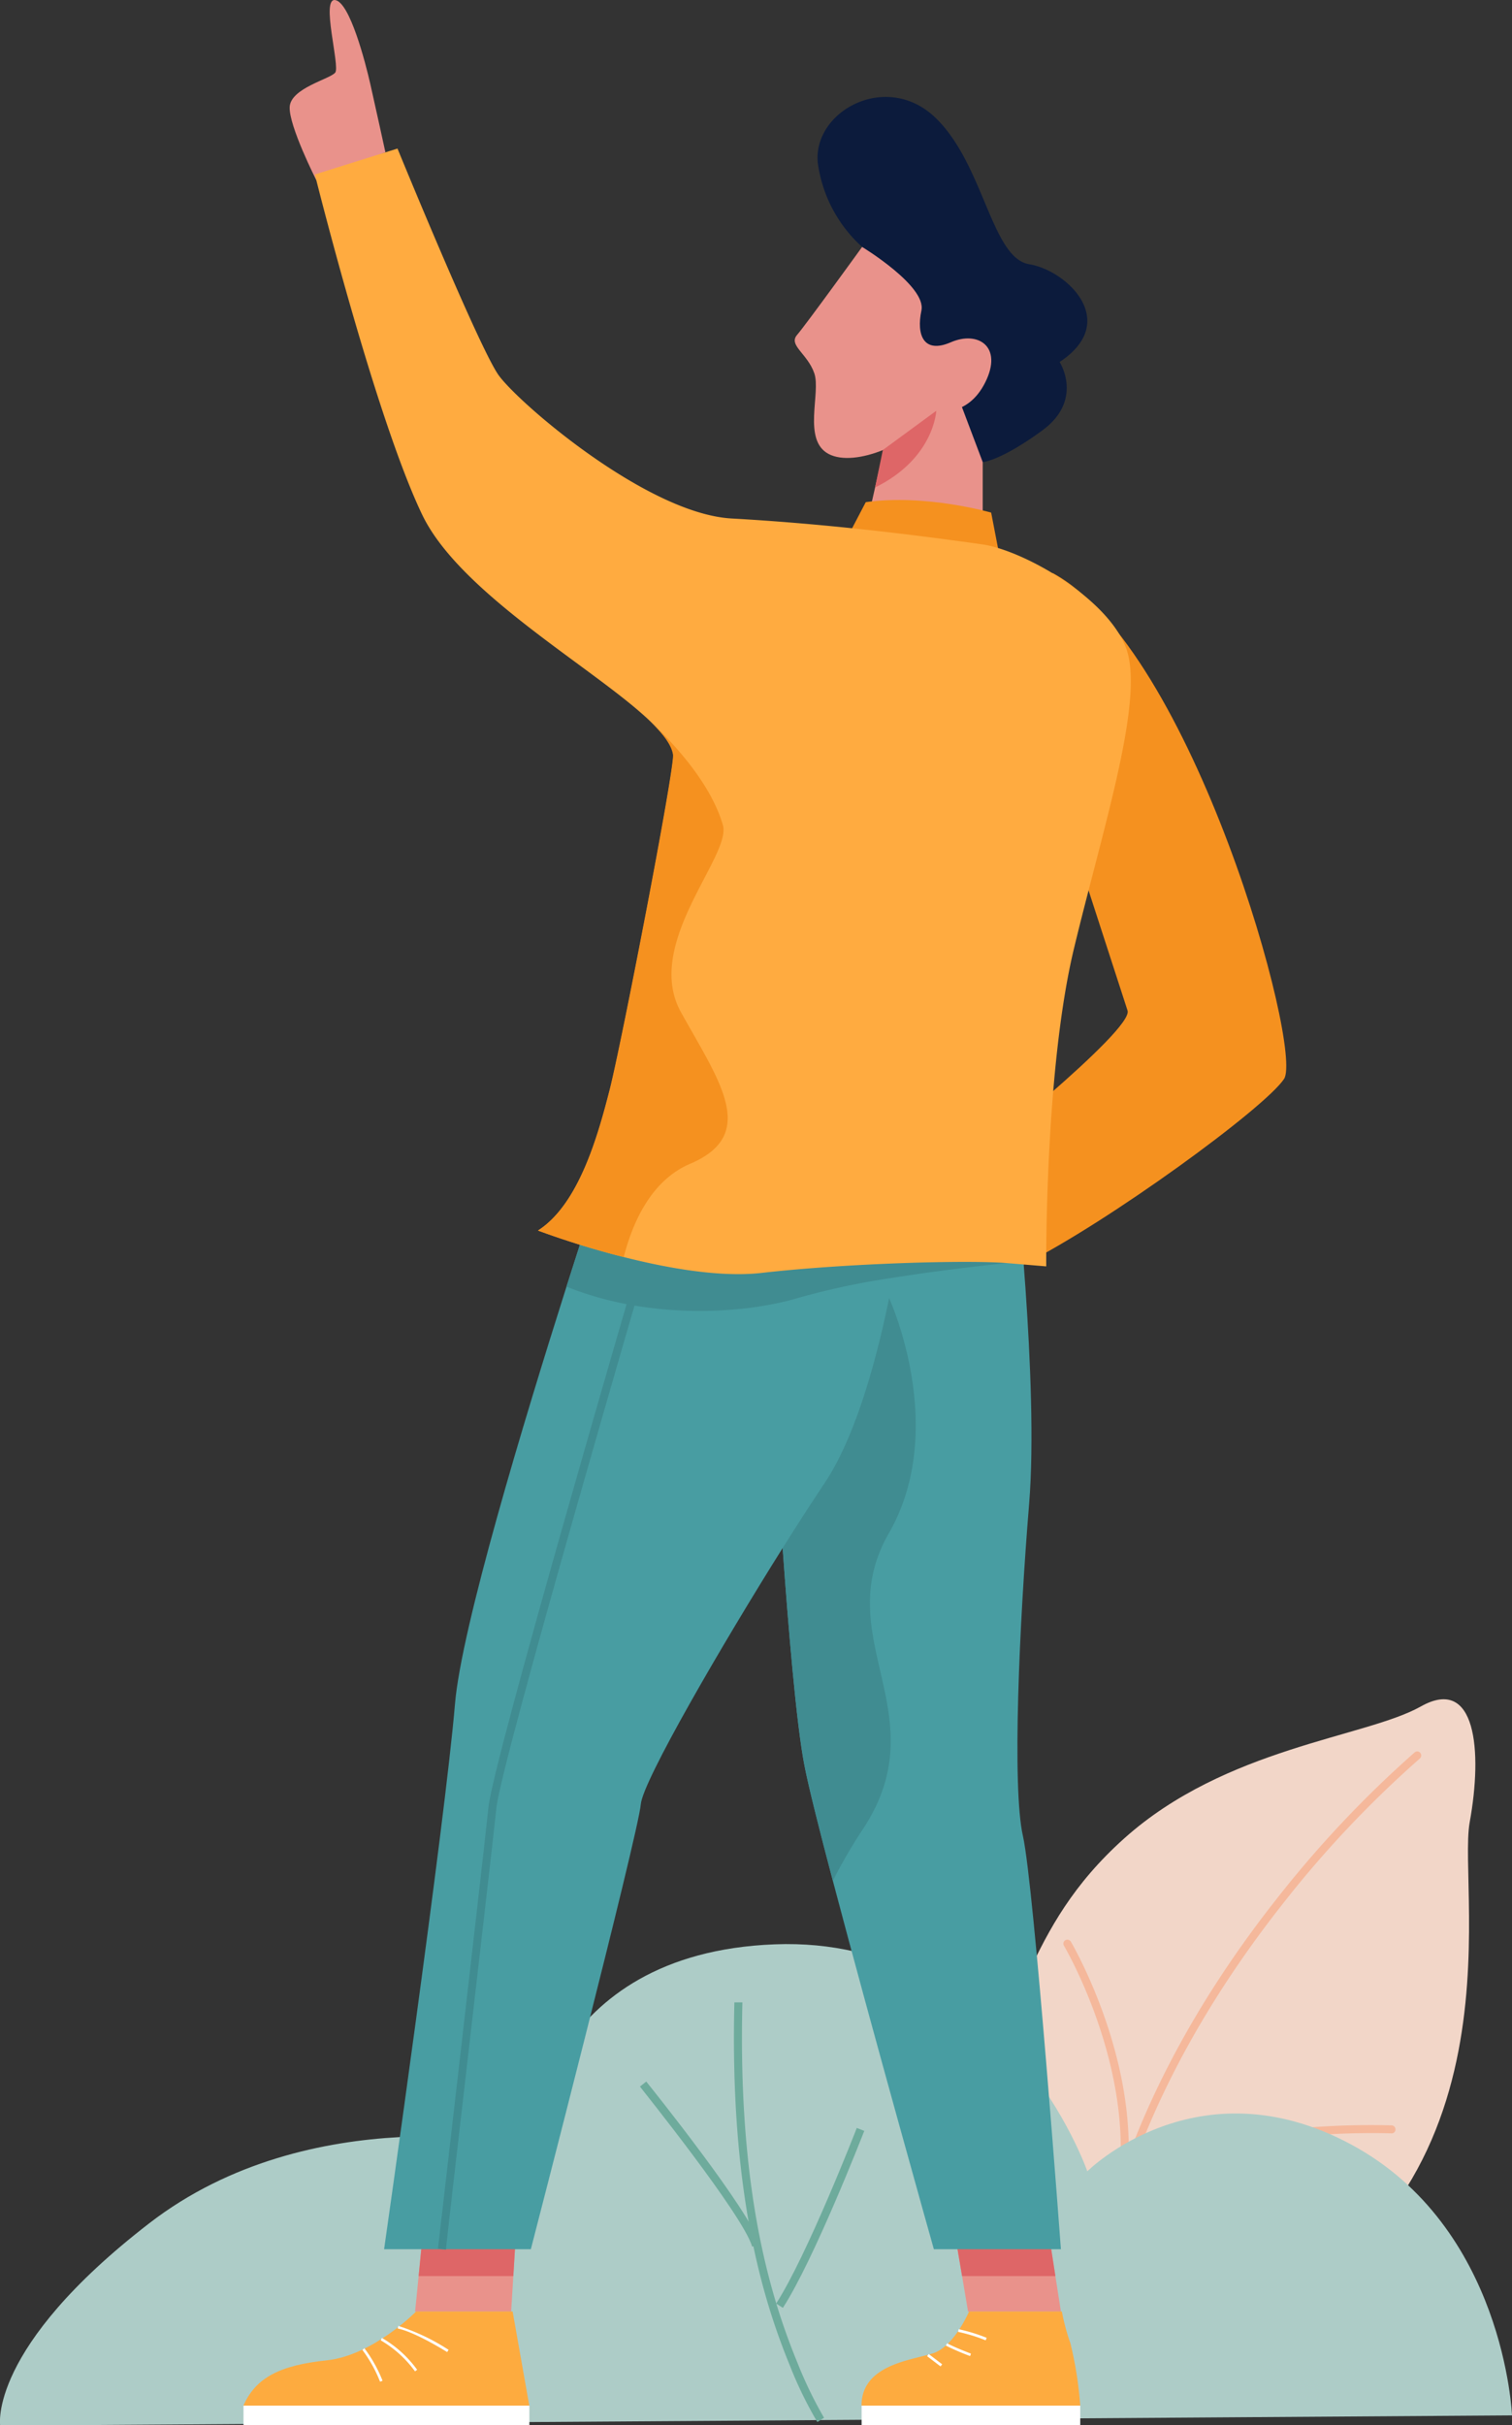<svg id="Layer_1" data-name="Layer 1" xmlns="http://www.w3.org/2000/svg" viewBox="0 0 175.17 280.79"><rect x="0" y="0" width="175.17" height="280.79" fill="#333333" stroke="none"/><defs><style>.cls-1{fill:#f2d6c8;}.cls-2{fill:#f5b89b;}.cls-3{fill:#f5911f;}.cls-4{fill:#fff;}.cls-5{fill:#0c1b3c;}.cls-6{fill:#8dbcd6;}.cls-7{fill:#adccc7;}.cls-8{fill:#e9928b;}.cls-9{fill:#de6667;}.cls-10{fill:#489da2;}.cls-11{fill:#408c91;}.cls-12{fill:#fdab3f;}.cls-13{fill:#ffab40;}.cls-14{fill:#6eab9c;}</style></defs><path class="cls-1" d="M240.06,386.18c8.49-10.68,8-20.87,19.78-31.43s28-11.7,34.38-15.29,7.17,5.1,5.66,13.4,7.26,45.47-29.58,59.95S240.06,386.18,240.06,386.18Z" transform="translate(-129.61 -141.89)"/><path class="cls-2" d="M259.84,393.32a.47.47,0,0,0,.46-.44c.91-13.39-6.56-26.07-6.63-26.19a.47.47,0,0,0-.64-.16.46.46,0,0,0-.16.63c.08.13,7.39,12.56,6.51,25.66a.46.46,0,0,0,.43.5Z" transform="translate(-129.61 -141.89)"/><path class="cls-2" d="M259.84,394.81a.44.44,0,0,0,.24-.07c10.85-6.66,30.52-5.86,30.72-5.85a.45.45,0,0,0,.48-.44.47.47,0,0,0-.44-.49c-.82,0-20.15-.82-31.24,6a.46.46,0,0,0,.24.86Z" transform="translate(-129.61 -141.89)"/><path class="cls-2" d="M257,405.87a.46.46,0,0,0,.46-.38c3.05-17.74,12.85-33.11,20.53-42.88a125.27,125.27,0,0,1,16.11-17.12.47.47,0,0,0,.06-.65.46.46,0,0,0-.66-.06A127.33,127.33,0,0,0,277.31,362c-7.75,9.85-17.64,25.36-20.72,43.29a.46.46,0,0,0,.38.54Z" transform="translate(-129.61 -141.89)"/><path class="cls-3" d="M251.57,208.24c16.23,8.76,29.06,55.18,26.8,58.57s-20.32,16.55-30.17,21.49-6.66-11.67-6.66-11.67,19.45-15.48,18.7-17.74l-7.72-23.78Z" transform="translate(-129.61 -141.89)"/><path class="cls-4" d="M261.77,405.75c-1.28-1.38-3.68-1.18-3.71-1.18l0-.31a5.31,5.31,0,0,1,4,1.28Z" transform="translate(-129.61 -141.89)"/><path class="cls-5" d="M205.42,407.1s3,6.24,2.78,11.42H178.39s1.18-2.9,9.05-5.49c4.78-1.57,6.74-1.61,8.57-5.93Z" transform="translate(-129.61 -141.89)"/><path class="cls-4" d="M200,412.15a7.49,7.49,0,0,0-5.29-2.56l0-.31a7.74,7.74,0,0,1,5.54,2.65Z" transform="translate(-129.61 -141.89)"/><path class="cls-4" d="M196.34,413.93a8,8,0,0,0-4-2.44l.07-.3a8.15,8.15,0,0,1,4.19,2.56Z" transform="translate(-129.61 -141.89)"/><path class="cls-4" d="M192.57,415c-.61-1.78-2.88-2.57-2.91-2.58l.1-.29a5.32,5.32,0,0,1,3.11,2.77Z" transform="translate(-129.61 -141.89)"/><rect class="cls-6" x="48.78" y="276.63" width="29.82" height="2.59"/><path class="cls-7" d="M304.78,421.54s-.85-21.83-18.68-31.39-30.52,3.13-30.52,3.13S246.1,366,219.4,367s-28.59,23.2-28.59,23.2-25.16-5.37-43.9,9.09-17.28,23.44-17.28,23.44Z" transform="translate(-129.61 -141.89)"/><polygon class="cls-8" points="48.09 267.63 59.22 267.63 59.47 263.52 59.98 255.22 49.32 255.22 48.5 263.52 48.09 267.63"/><polygon class="cls-8" points="110.45 257.58 111.46 263.52 112.15 267.63 122.91 267.63 122.27 263.52 121.35 257.58 110.45 257.58"/><polygon class="cls-9" points="121.35 257.58 110.45 257.58 111.46 263.52 122.27 263.52 121.35 257.58"/><polygon class="cls-9" points="48.5 263.52 59.47 263.52 59.98 255.22 49.32 255.22 48.5 263.52"/><path class="cls-10" d="M219.4,307.48s.34,6.1.88,13.61c.65,9.13,1.58,20.35,2.52,25.16.44,2.32,1.69,7.31,3.3,13.4,4.48,17,11.7,42.65,11.7,42.65h14.72s-3.12-42.18-4.4-47.84-.42-24.62.72-38.49-1.7-39.34-1.7-39.34L226,279.11l-2.93.35-.21,1.54-1.48,11.36-1.32,10Z" transform="translate(-129.61 -141.89)"/><path class="cls-11" d="M219.4,307.48s1.7,30,3.4,38.77c.44,2.32,1.69,7.31,3.3,13.4a58.73,58.73,0,0,1,3.49-6c8.78-13.31-4-22.07,3-34.25s0-27.27,0-27.27l-12.54,10.26Z" transform="translate(-129.61 -141.89)"/><path class="cls-12" d="M252.63,409.51H241.88s-1.7,4-4.11,4.82-8.35,1.27-8.35,6.08h25.34a43.41,43.41,0,0,0-1.14-7.22A24.91,24.91,0,0,1,252.63,409.51Z" transform="translate(-129.61 -141.89)"/><rect class="cls-4" x="99.82" y="278.52" width="25.33" height="2.26"/><path class="cls-10" d="M174.11,402.3h17s12.46-48.12,12.74-51.52c.23-2.7,9.42-18.5,16.45-29.69,1.8-2.86,3.46-5.43,4.78-7.39,4.15-6.14,6.7-16.9,8-23.87.73-4,1.07-6.69,1.07-6.69L222.87,281l-23-4.37s-2,5.92-4.63,14.22c-4.94,15.56-12.18,39.47-12.92,48.33C181.19,352.76,174.11,402.3,174.11,402.3Z" transform="translate(-129.61 -141.89)"/><path class="cls-11" d="M195.24,290.85c8.86,3.6,19.31,3.34,26.15,1.51l.94-.27a86.46,86.46,0,0,1,10.72-2.26c6.78-1.08,13.24-1.7,13.24-1.7l-20.28-9-2.93.35-.21,1.54-23-4.37S197.88,282.55,195.24,290.85Z" transform="translate(-129.61 -141.89)"/><path class="cls-12" d="M189,409.51H177.82s-5,5.1-10.38,5.66-8.21,2-9.63,5.24h33.12Z" transform="translate(-129.61 -141.89)"/><rect class="cls-4" x="28.21" y="278.52" width="33.12" height="2.26"/><path class="cls-5" d="M231.71,175.15l-2.22-4.67a16,16,0,0,1-5.14-9.76c-.56-5.95,7.93-10.62,13.59-5.24s6.51,16.28,10.9,17,10.61,6.65,3.53,11.32c0,0,2.83,4.38-2,7.92s-6.93,3.68-6.93,3.68-2,2.27-2.41.14-3-6.08-3-6.08Z" transform="translate(-129.61 -141.89)"/><polygon class="cls-8" points="102.62 50.95 99.98 62.65 113.85 64.54 113.85 53.5 111.44 47.12 103.45 45.58 102.62 50.95"/><path class="cls-3" d="M245.44,206.43l-1-5.19s-7.58-2.19-14.53-1.21l-2.48,4.74Z" transform="translate(-129.61 -141.89)"/><path class="cls-8" d="M229.49,170.48s-6.51,9-7.54,10.19,1.22,2.17,2,4.44-1.4,7.73,1.66,9.34,9.75-1.23,12.49-5c0,0,3.59.85,5.66-3.3s-.85-6-4-4.63-4-.85-3.4-3.68S229.49,170.48,229.49,170.48Z" transform="translate(-129.61 -141.89)"/><path class="cls-8" d="M174.26,159.52s-1.19-5.45-1.75-7.91-2.36-9.43-4.06-9.71.57,7.64,0,8.39-5.19,1.8-5.28,4,3.07,8.43,3.07,8.43Z" transform="translate(-129.61 -141.89)"/><path class="cls-11" d="M181.27,402.35c0-.46,5.29-45.73,5.85-51.14s17.27-62.53,17.44-63.11l-.89-.26c-.69,2.36-16.91,57.82-17.47,63.27s-5.8,50.68-5.85,51.13Z" transform="translate(-129.61 -141.89)"/><path class="cls-4" d="M181.41,414.21l.17-.26a24.27,24.27,0,0,0-5.82-2.77l-.07.3C177.79,411.92,181.38,414.19,181.41,414.21Z" transform="translate(-129.61 -141.89)"/><path class="cls-4" d="M177.69,416.44l.25-.18a13.18,13.18,0,0,0-4.09-3.69l-.13.28A13.1,13.1,0,0,1,177.69,416.44Z" transform="translate(-129.61 -141.89)"/><path class="cls-4" d="M173.64,417.64l.29-.11a16.14,16.14,0,0,0-2.1-3.76l-.24.19A15.67,15.67,0,0,1,173.64,417.64Z" transform="translate(-129.61 -141.89)"/><path class="cls-4" d="M243.8,412.85l.12-.29a20.06,20.06,0,0,0-3.25-1l-.06.31A18.61,18.61,0,0,1,243.8,412.85Z" transform="translate(-129.61 -141.89)"/><path class="cls-4" d="M242,414.67l.1-.28s-1.95-.74-2.76-1.2l-.15.27A27.75,27.75,0,0,0,242,414.67Z" transform="translate(-129.61 -141.89)"/><rect class="cls-4" x="237.74" y="414.14" width="0.31" height="1.96" transform="translate(-366 210.2) rotate(-52.61)"/><path class="cls-9" d="M238.08,189.45s-.23,5.51-7.09,8.88l.9-4.34Z" transform="translate(-129.61 -141.89)"/><path class="cls-13" d="M166.09,162.09s7,28.11,12.45,39.43c4.1,8.48,17.81,16.53,24.85,22.49,2.37,2,4,3.78,4.22,5.25s-6,33.59-7.36,38.87-3.59,13.21-8.31,16.23a99.11,99.11,0,0,0,9.93,3.07c5.07,1.29,11.16,2.37,15.93,1.84,10-1.14,24-1.51,28.49-1.14l4.53.38s-.19-22.64,3.21-36.79,8.29-29.06,6-34.91-12-11.23-16.6-11.89c-9.55-1.35-19.25-2.45-29.06-3s-24.72-13.4-27-16.6-11.71-26.23-11.71-26.23Z" transform="translate(-129.61 -141.89)"/><path class="cls-3" d="M191.94,284.36a99.11,99.11,0,0,0,9.93,3.07c1-3.89,3.12-8.86,7.7-10.8,8-3.4,3.32-9.63-1.07-17.55s5.89-18.1,4.86-21.66c-2-6.93-10-13.41-10-13.41,2.37,2,4,3.78,4.22,5.25s-6,33.59-7.36,38.87S196.66,281.34,191.94,284.36Z" transform="translate(-129.61 -141.89)"/><path class="cls-14" d="M224.3,422.31l.78-.49a47.45,47.45,0,0,1-3.09-6.39c-3-7.32-6.92-19.6-6.37-41.71l-.93,0c-.55,22.28,3.41,34.68,6.44,42.08A46.09,46.09,0,0,0,224.3,422.31Z" transform="translate(-129.61 -141.89)"/><path class="cls-14" d="M216.75,402l.89-.25c-1.08-3.83-12.67-18.25-13.16-18.86l-.73.58C203.87,383.65,215.72,398.38,216.75,402Z" transform="translate(-129.61 -141.89)"/><path class="cls-14" d="M220.31,409.09c3.61-5.58,9.19-19.89,9.43-20.49l-.87-.34c-.05.15-5.77,14.82-9.34,20.33Z" transform="translate(-129.61 -141.89)"/></svg>